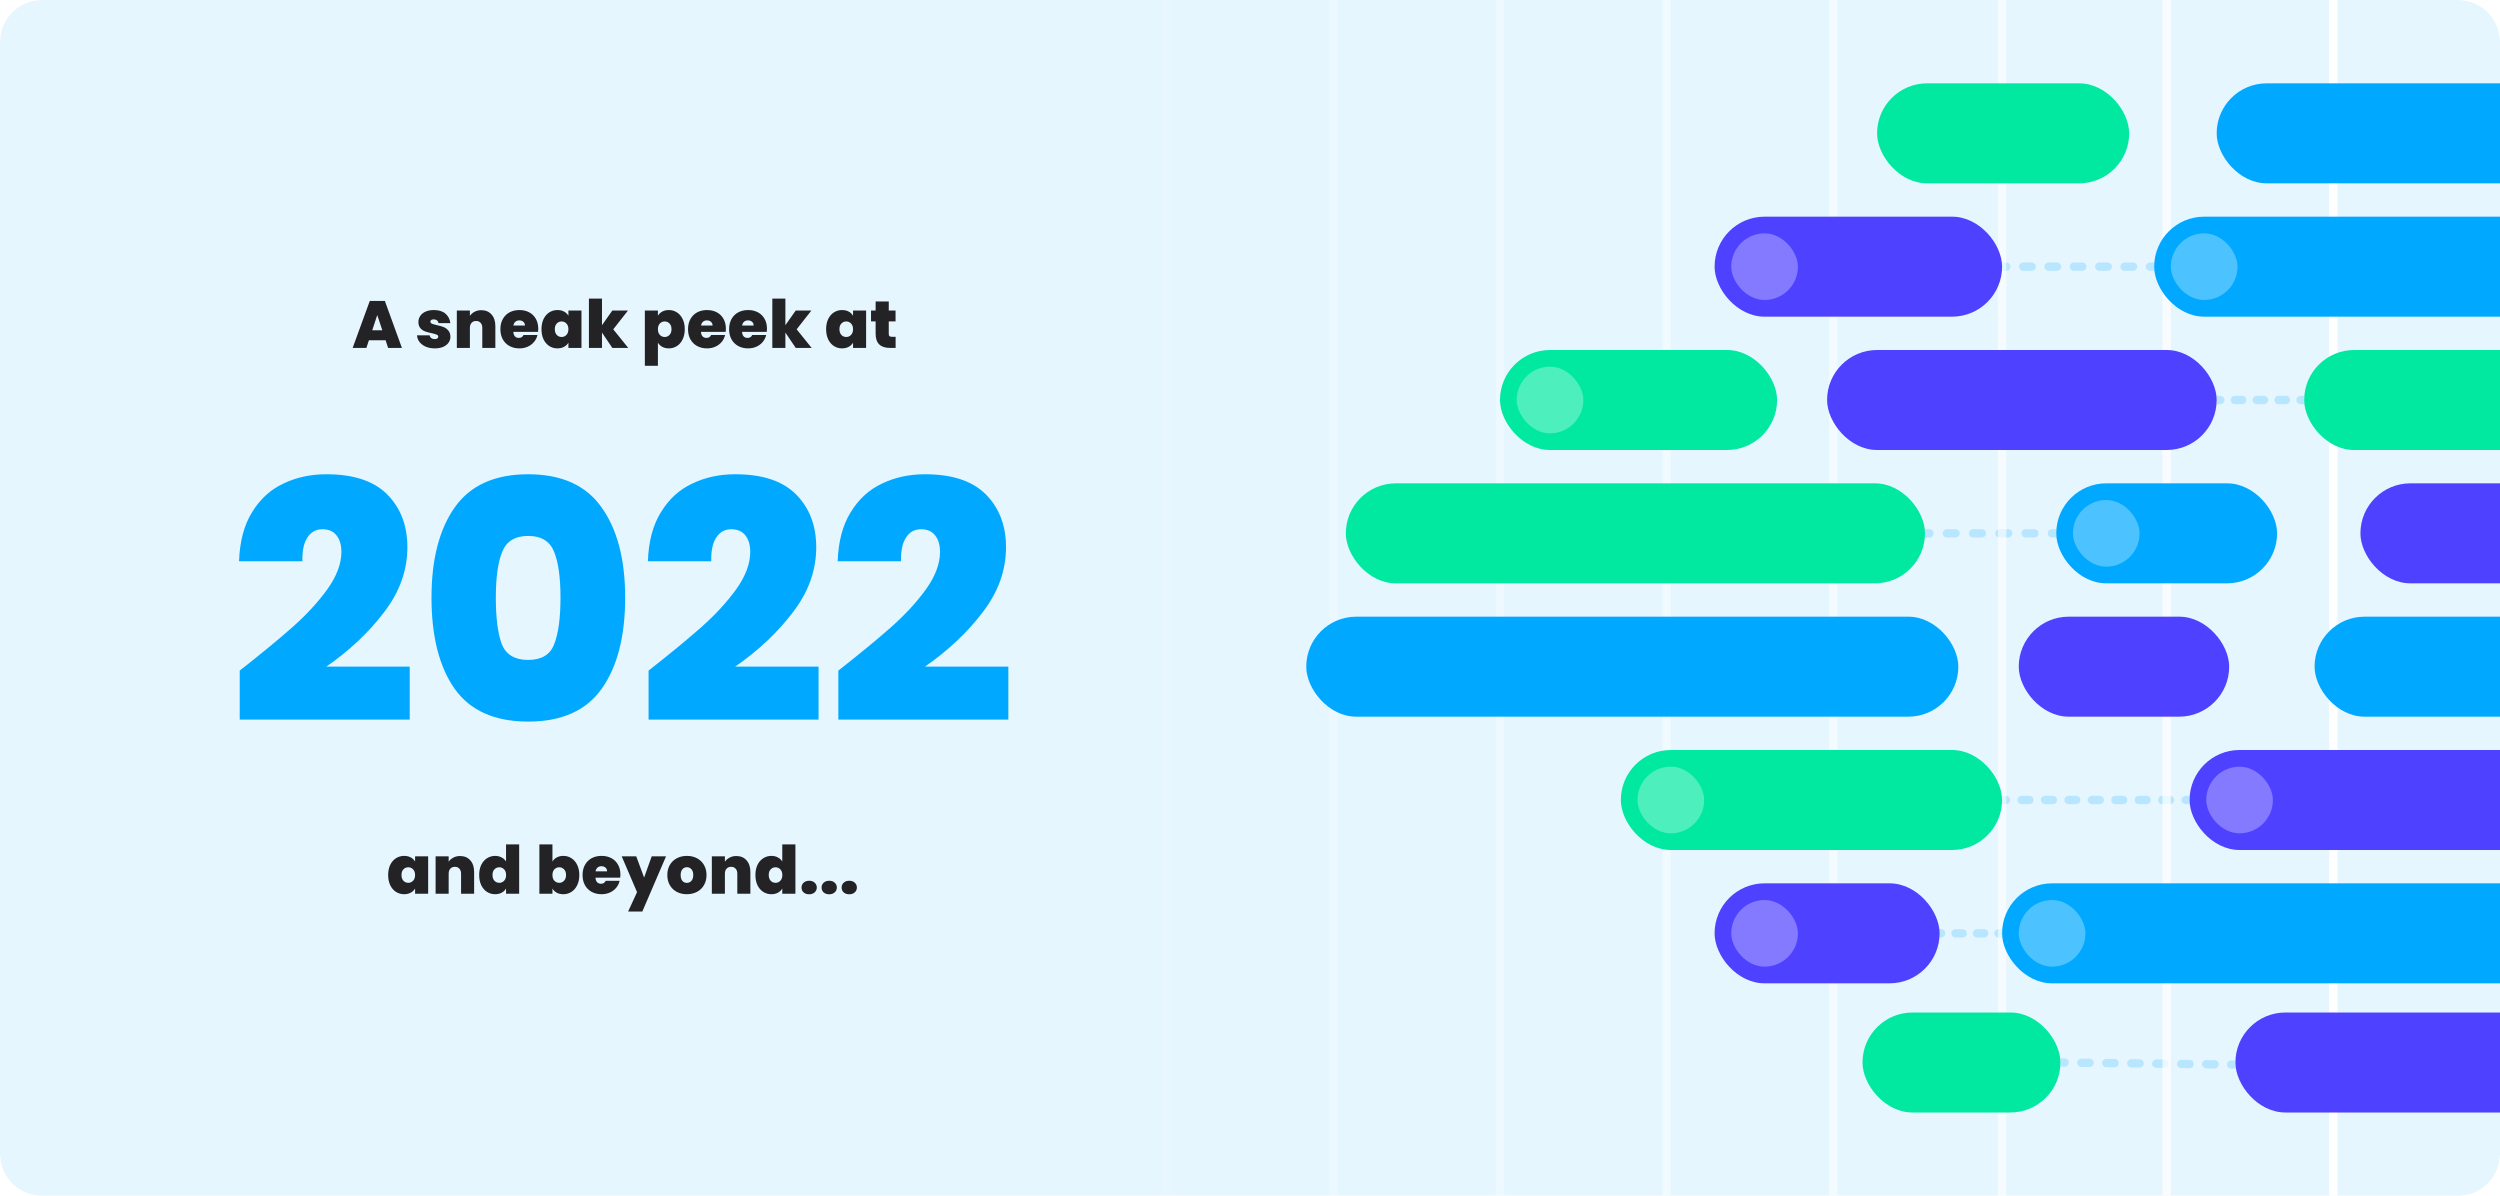 <svg xmlns="http://www.w3.org/2000/svg" width="600" height="287" viewBox="0 0 600 287" fill="none"><g clip-path="url(#clip0_1117_1577)"><path d="M0 10C0 4.477 4.477 0 10 0H590C595.523 0 600 4.477 600 10V277C600 282.523 595.523 287 590 287H10C4.477 287 0 282.523 0 277V10Z" fill="white"></path><g filter="url(#filter0_d_1117_1577)"><rect width="600" height="287" fill="#00A9FF" fill-opacity="0.1"></rect><path d="M481.438 193C481.99 193 482.438 192.552 482.438 192C482.438 191.448 481.99 191 481.438 191V193ZM485.188 191C484.635 191 484.188 191.448 484.188 192C484.188 192.552 484.635 193 485.188 193V191ZM487.062 193C487.615 193 488.062 192.552 488.062 192C488.062 191.448 487.615 191 487.062 191V193ZM490.812 191C490.26 191 489.812 191.448 489.812 192C489.812 192.552 490.26 193 490.812 193V191ZM492.688 193C493.24 193 493.688 192.552 493.688 192C493.688 191.448 493.24 191 492.688 191V193ZM496.438 191C495.885 191 495.438 191.448 495.438 192C495.438 192.552 495.885 193 496.438 193V191ZM498.312 193C498.865 193 499.312 192.552 499.312 192C499.312 191.448 498.865 191 498.312 191V193ZM502.062 191C501.51 191 501.062 191.448 501.062 192C501.062 192.552 501.51 193 502.062 193V191ZM503.938 193C504.49 193 504.938 192.552 504.938 192C504.938 191.448 504.49 191 503.938 191V193ZM507.688 191C507.135 191 506.688 191.448 506.688 192C506.688 192.552 507.135 193 507.688 193V191ZM509.562 193C510.115 193 510.562 192.552 510.562 192C510.562 191.448 510.115 191 509.562 191V193ZM513.312 191C512.76 191 512.312 191.448 512.312 192C512.312 192.552 512.76 193 513.312 193V191ZM515.188 193C515.74 193 516.188 192.552 516.188 192C516.188 191.448 515.74 191 515.188 191V193ZM518.938 191C518.385 191 517.938 191.448 517.938 192C517.938 192.552 518.385 193 518.938 193V191ZM520.812 193C521.365 193 521.812 192.552 521.812 192C521.812 191.448 521.365 191 520.812 191V193ZM524.562 191C524.01 191 523.562 191.448 523.562 192C523.562 192.552 524.01 193 524.562 193V191ZM480.5 193H481.438V191H480.5V193ZM485.188 193H487.062V191H485.188V193ZM490.812 193H492.688V191H490.812V193ZM496.438 193H498.312V191H496.438V193ZM502.062 193H503.938V191H502.062V193ZM507.688 193H509.562V191H507.688V193ZM513.312 193H515.188V191H513.312V193ZM518.938 193H520.812V191H518.938V193ZM524.562 193H525.5V191H524.562V193Z" fill="#00A9FF" fill-opacity="0.2"></path><path d="M463.05 129C463.602 129 464.05 128.552 464.05 128C464.05 127.448 463.602 127 463.05 127V129ZM467.25 127C466.698 127 466.25 127.448 466.25 128C466.25 128.552 466.698 129 467.25 129V127ZM469.35 129C469.902 129 470.35 128.552 470.35 128C470.35 127.448 469.902 127 469.35 127V129ZM473.55 127C472.998 127 472.55 127.448 472.55 128C472.55 128.552 472.998 129 473.55 129V127ZM475.65 129C476.202 129 476.65 128.552 476.65 128C476.65 127.448 476.202 127 475.65 127V129ZM479.85 127C479.298 127 478.85 127.448 478.85 128C478.85 128.552 479.298 129 479.85 129V127ZM481.95 129C482.502 129 482.95 128.552 482.95 128C482.95 127.448 482.502 127 481.95 127V129ZM486.15 127C485.598 127 485.15 127.448 485.15 128C485.15 128.552 485.598 129 486.15 129V127ZM488.25 129C488.802 129 489.25 128.552 489.25 128C489.25 127.448 488.802 127 488.25 127V129ZM492.45 127C491.898 127 491.45 127.448 491.45 128C491.45 128.552 491.898 129 492.45 129V127ZM462 129H463.05V127H462V129ZM467.25 129H469.35V127H467.25V129ZM473.55 129H475.65V127H473.55V129ZM479.85 129H481.95V127H479.85V129ZM486.15 129H488.25V127H486.15V129ZM492.45 129H493.5V127H492.45V129Z" fill="#00A9FF" fill-opacity="0.2"></path><path d="M481.514 65C482.066 65 482.514 64.552 482.514 64C482.514 63.448 482.066 63 481.514 63V65ZM485.569 63C485.017 63 484.569 63.448 484.569 64C484.569 64.552 485.017 65 485.569 65V63ZM487.597 65C488.15 65 488.597 64.552 488.597 64C488.597 63.448 488.15 63 487.597 63V65ZM491.653 63C491.1 63 490.653 63.448 490.653 64C490.653 64.552 491.1 65 491.653 65V63ZM493.681 65C494.233 65 494.681 64.552 494.681 64C494.681 63.448 494.233 63 493.681 63V65ZM497.736 63C497.184 63 496.736 63.448 496.736 64C496.736 64.552 497.184 65 497.736 65V63ZM499.764 65C500.316 65 500.764 64.552 500.764 64C500.764 63.448 500.316 63 499.764 63V65ZM503.819 63C503.267 63 502.819 63.448 502.819 64C502.819 64.552 503.267 65 503.819 65V63ZM505.847 65C506.4 65 506.847 64.552 506.847 64C506.847 63.448 506.4 63 505.847 63V65ZM509.903 63C509.35 63 508.903 63.448 508.903 64C508.903 64.552 509.35 65 509.903 65V63ZM511.931 65C512.483 65 512.931 64.552 512.931 64C512.931 63.448 512.483 63 511.931 63V65ZM515.986 63C515.434 63 514.986 63.448 514.986 64C514.986 64.552 515.434 65 515.986 65V63ZM480.5 65H481.514V63H480.5V65ZM485.569 65H487.597V63H485.569V65ZM491.653 65H493.681V63H491.653V65ZM497.736 65H499.764V63H497.736V65ZM503.819 65H505.847V63H503.819V65ZM509.903 65H511.931V63H509.903V65ZM515.986 65H517V63H515.986V65Z" fill="#00A9FF" fill-opacity="0.2"></path><path d="M465.861 225C466.413 225 466.861 224.552 466.861 224C466.861 223.448 466.413 223 465.861 223V225ZM469.306 223C468.753 223 468.306 223.448 468.306 224C468.306 224.552 468.753 225 469.306 225V223ZM471.028 225C471.58 225 472.028 224.552 472.028 224C472.028 223.448 471.58 223 471.028 223V225ZM474.472 223C473.92 223 473.472 223.448 473.472 224C473.472 224.552 473.92 225 474.472 225V223ZM476.194 225C476.747 225 477.194 224.552 477.194 224C477.194 223.448 476.747 223 476.194 223V225ZM479.639 223C479.087 223 478.639 223.448 478.639 224C478.639 224.552 479.087 225 479.639 225V223ZM465 225H465.861V223H465V225ZM469.306 225H471.028V223H469.306V225ZM474.472 225H476.194V223H474.472V225ZM479.639 225H480.5V223H479.639V225Z" fill="#00A9FF" fill-opacity="0.2"></path><path d="M532.875 97C533.427 97 533.875 96.552 533.875 96C533.875 95.448 533.427 95 532.875 95V97ZM536.375 95C535.823 95 535.375 95.448 535.375 96C535.375 96.552 535.823 97 536.375 97V95ZM538.125 97C538.677 97 539.125 96.552 539.125 96C539.125 95.448 538.677 95 538.125 95V97ZM541.625 95C541.073 95 540.625 95.448 540.625 96C540.625 96.552 541.073 97 541.625 97V95ZM543.375 97C543.927 97 544.375 96.552 544.375 96C544.375 95.448 543.927 95 543.375 95V97ZM546.875 95C546.323 95 545.875 95.448 545.875 96C545.875 96.552 546.323 97 546.875 97V95ZM548.625 97C549.177 97 549.625 96.552 549.625 96C549.625 95.448 549.177 95 548.625 95V97ZM552.125 95C551.573 95 551.125 95.448 551.125 96C551.125 96.552 551.573 97 552.125 97V95ZM532 97H532.875V95H532V97ZM536.375 97H538.125V95H536.375V97ZM541.625 97H543.375V95H541.625V97ZM546.875 97H548.625V95H546.875V97ZM552.125 97H553V95H552.125V97Z" fill="#00A9FF" fill-opacity="0.2"></path><path d="M495.488 256.012C496.04 256.018 496.493 255.576 496.5 255.024C496.507 254.472 496.064 254.019 495.512 254.012L495.488 256.012ZM499.512 254.06C498.96 254.053 498.507 254.495 498.5 255.048C498.493 255.6 498.936 256.053 499.488 256.059L499.512 254.06ZM501.488 256.083C502.04 256.09 502.493 255.647 502.5 255.095C502.507 254.543 502.064 254.09 501.512 254.083L501.488 256.083ZM505.512 254.131C504.96 254.124 504.507 254.567 504.5 255.119C504.493 255.671 504.936 256.124 505.488 256.131L505.512 254.131ZM507.488 256.155C508.04 256.161 508.493 255.719 508.5 255.167C508.507 254.614 508.064 254.161 507.512 254.155L507.488 256.155ZM511.512 254.202C510.96 254.196 510.507 254.638 510.5 255.19C510.493 255.743 510.936 256.196 511.488 256.202L511.512 254.202ZM513.488 256.226C514.04 256.233 514.493 255.79 514.5 255.238C514.507 254.686 514.064 254.233 513.512 254.226L513.488 256.226ZM517.512 254.274C516.96 254.267 516.507 254.71 516.5 255.262C516.493 255.814 516.936 256.267 517.488 256.274L517.512 254.274ZM519.488 256.298C520.04 256.304 520.493 255.862 520.5 255.31C520.506 254.757 520.064 254.304 519.512 254.298L519.488 256.298ZM523.512 254.345C522.96 254.339 522.507 254.781 522.5 255.333C522.493 255.886 522.936 256.339 523.488 256.345L523.512 254.345ZM525.488 256.369C526.04 256.376 526.493 255.933 526.5 255.381C526.506 254.829 526.064 254.376 525.512 254.369L525.488 256.369ZM529.512 254.417C528.96 254.41 528.507 254.853 528.5 255.405C528.493 255.957 528.936 256.41 529.488 256.417L529.512 254.417ZM531.488 256.44C532.04 256.447 532.493 256.005 532.5 255.452C532.506 254.9 532.064 254.447 531.512 254.441L531.488 256.44ZM535.512 254.488C534.96 254.482 534.507 254.924 534.5 255.476C534.493 256.028 534.936 256.481 535.488 256.488L535.512 254.488ZM494.488 256L495.488 256.012L495.512 254.012L494.512 254L494.488 256ZM499.488 256.059L501.488 256.083L501.512 254.083L499.512 254.06L499.488 256.059ZM505.488 256.131L507.488 256.155L507.512 254.155L505.512 254.131L505.488 256.131ZM511.488 256.202L513.488 256.226L513.512 254.226L511.512 254.202L511.488 256.202ZM517.488 256.274L519.488 256.298L519.512 254.298L517.512 254.274L517.488 256.274ZM523.488 256.345L525.488 256.369L525.512 254.369L523.512 254.345L523.488 256.345ZM529.488 256.417L531.488 256.44L531.512 254.441L529.512 254.417L529.488 256.417ZM535.488 256.488L536.488 256.5L536.512 254.5L535.512 254.488L535.488 256.488Z" fill="#00A9FF" fill-opacity="0.2"></path></g><path d="M560 0V287" stroke="white" stroke-width="2"></path><path opacity="0.7" d="M520 0V287" stroke="white" stroke-width="2"></path><path opacity="0.6" d="M480.5 0V287" stroke="white" stroke-width="2"></path><path opacity="0.5" d="M440 0V287" stroke="white" stroke-width="2"></path><path opacity="0.4" d="M400 0V287" stroke="white" stroke-width="2"></path><path opacity="0.3" d="M360 0V287" stroke="white" stroke-width="2"></path><path opacity="0.2" d="M320 0V287" stroke="white" stroke-width="2"></path><path opacity="0.1" d="M280 0V287" stroke="white" stroke-width="2"></path><rect x="450.5" y="20" width="60.5" height="24" rx="12" fill="#01E9A1"></rect><rect x="532" y="20" width="95.5" height="24" rx="12" fill="#00A9FF"></rect><rect x="411.5" y="52" width="69" height="24" rx="12" fill="#4E41FF"></rect><rect x="415.5" y="56" width="16" height="16" rx="8" fill="white" fill-opacity="0.3"></rect><rect x="313.5" y="148" width="156.5" height="24" rx="12" fill="#00A9FF"></rect><rect x="484.5" y="148" width="50.5" height="24" rx="12" fill="#4E41FF"></rect><rect x="566.5" y="116" width="56" height="24" rx="12" fill="#4E41FF"></rect><rect x="555.5" y="148" width="144" height="24" rx="12" fill="#00A9FF"></rect><rect x="360" y="84" width="66.5" height="24" rx="12" fill="#01E9A1"></rect><rect x="364" y="88" width="16" height="16" rx="8" fill="white" fill-opacity="0.3"></rect><rect x="438.5" y="84" width="93.5" height="24" rx="12" fill="#4E41FF"></rect><rect x="553" y="84" width="114" height="24" rx="12" fill="#01E9A1"></rect><g clip-path="url(#clip1_1117_1577)"><rect x="517" y="52" width="142" height="24" rx="12" fill="#00A9FF"></rect><rect x="521" y="56" width="16" height="16" rx="8" fill="white" fill-opacity="0.3"></rect></g><rect x="480.5" y="212" width="139.5" height="24" rx="12" fill="#00A9FF"></rect><rect x="484.5" y="216" width="16" height="16" rx="8" fill="white" fill-opacity="0.3"></rect><rect x="411.5" y="212" width="54" height="24" rx="12" fill="#4E41FF"></rect><rect x="415.5" y="216" width="16" height="16" rx="8" fill="white" fill-opacity="0.3"></rect><rect x="323" y="116" width="139" height="24" rx="12" fill="#01E9A1"></rect><rect x="493.5" y="116" width="53" height="24" rx="12" fill="#00A9FF"></rect><rect x="497.5" y="120" width="16" height="16" rx="8" fill="white" fill-opacity="0.3"></rect><rect x="447" y="243" width="47.5" height="24" rx="12" fill="#01E9A1"></rect><rect x="536.5" y="243" width="102.5" height="24" rx="12" fill="#4E41FF"></rect><rect x="389" y="180" width="91.5" height="24" rx="12" fill="#01E9A1"></rect><rect x="393" y="184" width="16" height="16" rx="8" fill="white" fill-opacity="0.3"></rect><rect x="525.5" y="180" width="94.5" height="24" rx="12" fill="#4E41FF"></rect><rect x="529.5" y="184" width="16" height="16" rx="8" fill="white" fill-opacity="0.3"></rect><path d="M57.531 160.94C62.704 156.887 66.944 153.393 70.251 150.46C73.557 147.527 76.331 144.513 78.571 141.42C80.811 138.273 81.931 135.287 81.931 132.46C81.931 130.753 81.531 129.42 80.731 128.46C79.984 127.5 78.864 127.02 77.371 127.02C75.824 127.02 74.624 127.687 73.771 129.02C72.917 130.3 72.517 132.193 72.571 134.7H57.371C57.531 129.953 58.571 126.033 60.491 122.94C62.411 119.793 64.917 117.5 68.011 116.06C71.104 114.567 74.544 113.82 78.331 113.82C84.891 113.82 89.771 115.447 92.971 118.7C96.171 121.953 97.771 126.167 97.771 131.34C97.771 136.887 95.904 142.087 92.171 146.94C88.491 151.793 83.877 156.14 78.331 159.98H98.331V172.7H57.531V160.94ZM103.558 143.42C103.558 134.247 105.424 127.02 109.158 121.74C112.891 116.46 118.758 113.82 126.758 113.82C134.758 113.82 140.624 116.46 144.358 121.74C148.144 127.02 150.038 134.247 150.038 143.42C150.038 152.7 148.171 159.98 144.438 165.26C140.704 170.54 134.811 173.18 126.758 173.18C118.704 173.18 112.811 170.54 109.078 165.26C105.398 159.98 103.558 152.7 103.558 143.42ZM134.518 143.42C134.518 138.62 134.011 134.967 132.998 132.46C131.984 129.9 129.904 128.62 126.758 128.62C123.611 128.62 121.531 129.9 120.518 132.46C119.504 134.967 118.998 138.62 118.998 143.42C118.998 148.327 119.478 152.06 120.438 154.62C121.451 157.127 123.558 158.38 126.758 158.38C129.958 158.38 132.038 157.127 132.998 154.62C134.011 152.06 134.518 148.327 134.518 143.42ZM155.656 160.94C160.829 156.887 165.069 153.393 168.376 150.46C171.682 147.527 174.456 144.513 176.696 141.42C178.936 138.273 180.056 135.287 180.056 132.46C180.056 130.753 179.656 129.42 178.856 128.46C178.109 127.5 176.989 127.02 175.496 127.02C173.949 127.02 172.749 127.687 171.896 129.02C171.042 130.3 170.642 132.193 170.696 134.7H155.496C155.656 129.953 156.696 126.033 158.616 122.94C160.536 119.793 163.042 117.5 166.136 116.06C169.229 114.567 172.669 113.82 176.456 113.82C183.016 113.82 187.896 115.447 191.096 118.7C194.296 121.953 195.896 126.167 195.896 131.34C195.896 136.887 194.029 142.087 190.296 146.94C186.616 151.793 182.002 156.14 176.456 159.98H196.456V172.7H155.656V160.94ZM201.202 160.94C206.376 156.887 210.616 153.393 213.923 150.46C217.229 147.527 220.003 144.513 222.243 141.42C224.483 138.273 225.603 135.287 225.603 132.46C225.603 130.753 225.203 129.42 224.403 128.46C223.656 127.5 222.536 127.02 221.043 127.02C219.496 127.02 218.296 127.687 217.443 129.02C216.589 130.3 216.189 132.193 216.243 134.7H201.043C201.203 129.953 202.243 126.033 204.163 122.94C206.083 119.793 208.589 117.5 211.683 116.06C214.776 114.567 218.216 113.82 222.003 113.82C228.563 113.82 233.443 115.447 236.643 118.7C239.843 121.953 241.443 126.167 241.443 131.34C241.443 136.887 239.576 142.087 235.843 146.94C232.163 151.793 227.549 156.14 222.003 159.98H242.003V172.7H201.202V160.94Z" fill="#00A9FF"></path><path d="M92.54 81.66H88.54L87.932 83.5H84.636L88.748 72.22H92.364L96.46 83.5H93.148L92.54 81.66ZM91.756 79.26L90.54 75.612L89.34 79.26H91.756ZM104.368 83.612C103.558 83.612 102.832 83.479 102.192 83.212C101.563 82.935 101.062 82.561 100.688 82.092C100.326 81.612 100.123 81.073 100.08 80.476H103.12C103.163 80.764 103.296 80.988 103.52 81.148C103.744 81.308 104.022 81.388 104.352 81.388C104.608 81.388 104.811 81.335 104.96 81.228C105.11 81.121 105.184 80.983 105.184 80.812C105.184 80.588 105.062 80.423 104.816 80.316C104.571 80.209 104.166 80.092 103.6 79.964C102.96 79.836 102.427 79.692 102 79.532C101.574 79.372 101.2 79.111 100.88 78.748C100.571 78.385 100.416 77.895 100.416 77.276C100.416 76.743 100.56 76.263 100.848 75.836C101.136 75.399 101.558 75.052 102.112 74.796C102.678 74.54 103.355 74.412 104.144 74.412C105.318 74.412 106.24 74.7 106.912 75.276C107.584 75.852 107.974 76.609 108.08 77.548H105.248C105.195 77.26 105.067 77.041 104.864 76.892C104.672 76.732 104.411 76.652 104.08 76.652C103.824 76.652 103.627 76.7 103.488 76.796C103.36 76.892 103.296 77.025 103.296 77.196C103.296 77.409 103.419 77.575 103.664 77.692C103.91 77.799 104.304 77.911 104.848 78.028C105.499 78.167 106.038 78.321 106.464 78.492C106.902 78.663 107.28 78.94 107.6 79.324C107.931 79.697 108.096 80.209 108.096 80.86C108.096 81.383 107.942 81.852 107.632 82.268C107.334 82.684 106.902 83.015 106.336 83.26C105.782 83.495 105.126 83.612 104.368 83.612ZM115.51 74.444C116.545 74.444 117.366 74.791 117.974 75.484C118.582 76.167 118.886 77.095 118.886 78.268V83.5H115.75V78.684C115.75 78.172 115.617 77.772 115.35 77.484C115.084 77.185 114.726 77.036 114.278 77.036C113.809 77.036 113.441 77.185 113.174 77.484C112.908 77.772 112.774 78.172 112.774 78.684V83.5H109.638V74.524H112.774V75.804C113.052 75.399 113.425 75.073 113.894 74.828C114.364 74.572 114.902 74.444 115.51 74.444ZM129.183 78.908C129.183 79.153 129.167 79.399 129.135 79.644H123.199C123.231 80.135 123.364 80.503 123.599 80.748C123.844 80.983 124.154 81.1 124.527 81.1C125.05 81.1 125.423 80.865 125.647 80.396H128.991C128.852 81.015 128.58 81.569 128.175 82.06C127.78 82.54 127.279 82.919 126.671 83.196C126.063 83.473 125.391 83.612 124.655 83.612C123.77 83.612 122.98 83.425 122.287 83.052C121.604 82.679 121.066 82.145 120.671 81.452C120.287 80.759 120.095 79.943 120.095 79.004C120.095 78.065 120.287 77.255 120.671 76.572C121.055 75.879 121.588 75.345 122.271 74.972C122.964 74.599 123.759 74.412 124.655 74.412C125.54 74.412 126.324 74.593 127.007 74.956C127.69 75.319 128.223 75.841 128.607 76.524C128.991 77.196 129.183 77.991 129.183 78.908ZM125.983 78.124C125.983 77.74 125.855 77.441 125.599 77.228C125.343 77.004 125.023 76.892 124.639 76.892C124.255 76.892 123.94 76.999 123.695 77.212C123.45 77.415 123.29 77.719 123.215 78.124H125.983ZM129.954 79.004C129.954 78.076 130.12 77.265 130.45 76.572C130.792 75.879 131.25 75.345 131.826 74.972C132.413 74.599 133.064 74.412 133.778 74.412C134.397 74.412 134.93 74.535 135.378 74.78C135.826 75.025 136.173 75.356 136.418 75.772V74.524H139.554V83.5H136.418V82.252C136.173 82.668 135.821 82.999 135.362 83.244C134.914 83.489 134.386 83.612 133.778 83.612C133.064 83.612 132.413 83.425 131.826 83.052C131.25 82.679 130.792 82.145 130.45 81.452C130.12 80.748 129.954 79.932 129.954 79.004ZM136.418 79.004C136.418 78.428 136.258 77.975 135.938 77.644C135.629 77.313 135.245 77.148 134.786 77.148C134.317 77.148 133.928 77.313 133.618 77.644C133.309 77.964 133.154 78.417 133.154 79.004C133.154 79.58 133.309 80.039 133.618 80.38C133.928 80.711 134.317 80.876 134.786 80.876C135.245 80.876 135.629 80.711 135.938 80.38C136.258 80.049 136.418 79.591 136.418 79.004ZM146.957 83.5L144.477 79.82V83.5H141.341V71.66H144.477V78.044L146.957 74.524H150.717L147.181 79.036L150.781 83.5H146.957ZM157.899 75.772C158.145 75.356 158.491 75.025 158.939 74.78C159.387 74.535 159.915 74.412 160.523 74.412C161.238 74.412 161.883 74.599 162.459 74.972C163.046 75.345 163.505 75.879 163.835 76.572C164.177 77.265 164.347 78.076 164.347 79.004C164.347 79.932 164.177 80.748 163.835 81.452C163.505 82.145 163.046 82.679 162.459 83.052C161.883 83.425 161.238 83.612 160.523 83.612C159.915 83.612 159.387 83.489 158.939 83.244C158.502 82.999 158.155 82.668 157.899 82.252V87.788H154.763V74.524H157.899V75.772ZM161.163 79.004C161.163 78.417 161.003 77.964 160.683 77.644C160.374 77.313 159.99 77.148 159.531 77.148C159.073 77.148 158.683 77.313 158.363 77.644C158.054 77.975 157.899 78.428 157.899 79.004C157.899 79.591 158.054 80.049 158.363 80.38C158.683 80.711 159.073 80.876 159.531 80.876C159.99 80.876 160.374 80.711 160.683 80.38C161.003 80.039 161.163 79.58 161.163 79.004ZM174.214 78.908C174.214 79.153 174.198 79.399 174.166 79.644H168.23C168.262 80.135 168.396 80.503 168.63 80.748C168.876 80.983 169.185 81.1 169.558 81.1C170.081 81.1 170.454 80.865 170.678 80.396H174.022C173.884 81.015 173.612 81.569 173.206 82.06C172.812 82.54 172.31 82.919 171.702 83.196C171.094 83.473 170.422 83.612 169.686 83.612C168.801 83.612 168.012 83.425 167.318 83.052C166.636 82.679 166.097 82.145 165.702 81.452C165.318 80.759 165.126 79.943 165.126 79.004C165.126 78.065 165.318 77.255 165.702 76.572C166.086 75.879 166.62 75.345 167.302 74.972C167.996 74.599 168.79 74.412 169.686 74.412C170.572 74.412 171.356 74.593 172.038 74.956C172.721 75.319 173.254 75.841 173.638 76.524C174.022 77.196 174.214 77.991 174.214 78.908ZM171.014 78.124C171.014 77.74 170.886 77.441 170.63 77.228C170.374 77.004 170.054 76.892 169.67 76.892C169.286 76.892 168.972 76.999 168.726 77.212C168.481 77.415 168.321 77.719 168.246 78.124H171.014ZM184.074 78.908C184.074 79.153 184.058 79.399 184.026 79.644H178.09C178.122 80.135 178.255 80.503 178.49 80.748C178.735 80.983 179.044 81.1 179.418 81.1C179.94 81.1 180.314 80.865 180.538 80.396H183.882C183.743 81.015 183.471 81.569 183.066 82.06C182.671 82.54 182.17 82.919 181.562 83.196C180.954 83.473 180.282 83.612 179.546 83.612C178.66 83.612 177.871 83.425 177.178 83.052C176.495 82.679 175.956 82.145 175.562 81.452C175.178 80.759 174.986 79.943 174.986 79.004C174.986 78.065 175.178 77.255 175.562 76.572C175.946 75.879 176.479 75.345 177.162 74.972C177.855 74.599 178.65 74.412 179.546 74.412C180.431 74.412 181.215 74.593 181.898 74.956C182.58 75.319 183.114 75.841 183.498 76.524C183.882 77.196 184.074 77.991 184.074 78.908ZM180.874 78.124C180.874 77.74 180.746 77.441 180.49 77.228C180.234 77.004 179.914 76.892 179.53 76.892C179.146 76.892 178.831 76.999 178.586 77.212C178.34 77.415 178.18 77.719 178.106 78.124H180.874ZM190.973 83.5L188.493 79.82V83.5H185.357V71.66H188.493V78.044L190.973 74.524H194.733L191.197 79.036L194.797 83.5H190.973ZM198.267 79.004C198.267 78.076 198.432 77.265 198.763 76.572C199.104 75.879 199.563 75.345 200.139 74.972C200.725 74.599 201.376 74.412 202.091 74.412C202.709 74.412 203.243 74.535 203.691 74.78C204.139 75.025 204.485 75.356 204.731 75.772V74.524H207.867V83.5H204.731V82.252C204.485 82.668 204.133 82.999 203.675 83.244C203.227 83.489 202.699 83.612 202.091 83.612C201.376 83.612 200.725 83.425 200.139 83.052C199.563 82.679 199.104 82.145 198.763 81.452C198.432 80.748 198.267 79.932 198.267 79.004ZM204.731 79.004C204.731 78.428 204.571 77.975 204.251 77.644C203.941 77.313 203.557 77.148 203.099 77.148C202.629 77.148 202.24 77.313 201.931 77.644C201.621 77.964 201.467 78.417 201.467 79.004C201.467 79.58 201.621 80.039 201.931 80.38C202.24 80.711 202.629 80.876 203.099 80.876C203.557 80.876 203.941 80.711 204.251 80.38C204.571 80.049 204.731 79.591 204.731 79.004ZM214.95 80.828V83.5H213.59C211.296 83.5 210.15 82.364 210.15 80.092V77.132H209.046V74.524H210.15V72.348H213.302V74.524H214.934V77.132H213.302V80.14C213.302 80.385 213.355 80.561 213.462 80.668C213.579 80.775 213.771 80.828 214.038 80.828H214.95Z" fill="#232326"></path><path d="M93.157 210.004C93.157 209.076 93.323 208.265 93.653 207.572C93.995 206.879 94.453 206.345 95.029 205.972C95.616 205.599 96.267 205.412 96.981 205.412C97.6 205.412 98.133 205.535 98.581 205.78C99.029 206.025 99.376 206.356 99.621 206.772V205.524H102.757V214.5H99.621V213.252C99.376 213.668 99.024 213.999 98.565 214.244C98.117 214.489 97.589 214.612 96.981 214.612C96.267 214.612 95.616 214.425 95.029 214.052C94.453 213.679 93.995 213.145 93.653 212.452C93.323 211.748 93.157 210.932 93.157 210.004ZM99.621 210.004C99.621 209.428 99.461 208.975 99.141 208.644C98.832 208.313 98.448 208.148 97.989 208.148C97.52 208.148 97.131 208.313 96.821 208.644C96.512 208.964 96.357 209.417 96.357 210.004C96.357 210.58 96.512 211.039 96.821 211.38C97.131 211.711 97.52 211.876 97.989 211.876C98.448 211.876 98.832 211.711 99.141 211.38C99.461 211.049 99.621 210.591 99.621 210.004ZM110.416 205.444C111.451 205.444 112.272 205.791 112.88 206.484C113.488 207.167 113.792 208.095 113.792 209.268V214.5H110.656V209.684C110.656 209.172 110.523 208.772 110.256 208.484C109.99 208.185 109.632 208.036 109.184 208.036C108.715 208.036 108.347 208.185 108.08 208.484C107.814 208.772 107.68 209.172 107.68 209.684V214.5H104.544V205.524H107.68V206.804C107.958 206.399 108.331 206.073 108.8 205.828C109.27 205.572 109.808 205.444 110.416 205.444ZM115.001 210.004C115.001 209.076 115.167 208.265 115.497 207.572C115.839 206.879 116.303 206.345 116.889 205.972C117.476 205.599 118.127 205.412 118.841 205.412C119.417 205.412 119.929 205.535 120.377 205.78C120.836 206.015 121.193 206.34 121.449 206.756V202.66H124.601V214.5H121.449V213.252C121.204 213.668 120.857 213.999 120.409 214.244C119.961 214.489 119.433 214.612 118.825 214.612C118.111 214.612 117.46 214.425 116.873 214.052C116.297 213.679 115.839 213.145 115.497 212.452C115.167 211.748 115.001 210.932 115.001 210.004ZM121.465 210.004C121.465 209.428 121.305 208.975 120.985 208.644C120.676 208.313 120.292 208.148 119.833 208.148C119.364 208.148 118.975 208.313 118.665 208.644C118.356 208.964 118.201 209.417 118.201 210.004C118.201 210.58 118.356 211.039 118.665 211.38C118.975 211.711 119.364 211.876 119.833 211.876C120.292 211.876 120.676 211.711 120.985 211.38C121.305 211.049 121.465 210.591 121.465 210.004ZM132.587 206.772C132.832 206.345 133.179 206.015 133.627 205.78C134.075 205.535 134.603 205.412 135.211 205.412C135.925 205.412 136.571 205.599 137.147 205.972C137.733 206.345 138.192 206.879 138.523 207.572C138.864 208.265 139.035 209.076 139.035 210.004C139.035 210.932 138.864 211.748 138.523 212.452C138.192 213.145 137.733 213.679 137.147 214.052C136.571 214.425 135.925 214.612 135.211 214.612C134.603 214.612 134.075 214.495 133.627 214.26C133.179 214.015 132.832 213.679 132.587 213.252V214.5H129.451V202.66H132.587V206.772ZM135.851 210.004C135.851 209.417 135.691 208.964 135.371 208.644C135.061 208.313 134.677 208.148 134.219 208.148C133.76 208.148 133.371 208.313 133.051 208.644C132.741 208.975 132.587 209.428 132.587 210.004C132.587 210.591 132.741 211.049 133.051 211.38C133.371 211.711 133.76 211.876 134.219 211.876C134.677 211.876 135.061 211.711 135.371 211.38C135.691 211.039 135.851 210.58 135.851 210.004ZM148.902 209.908C148.902 210.153 148.886 210.399 148.854 210.644H142.918C142.95 211.135 143.083 211.503 143.318 211.748C143.563 211.983 143.872 212.1 144.246 212.1C144.768 212.1 145.142 211.865 145.366 211.396H148.71C148.571 212.015 148.299 212.569 147.894 213.06C147.499 213.54 146.998 213.919 146.39 214.196C145.782 214.473 145.11 214.612 144.374 214.612C143.488 214.612 142.699 214.425 142.006 214.052C141.323 213.679 140.784 213.145 140.39 212.452C140.006 211.759 139.814 210.943 139.814 210.004C139.814 209.065 140.006 208.255 140.39 207.572C140.774 206.879 141.307 206.345 141.99 205.972C142.683 205.599 143.478 205.412 144.374 205.412C145.259 205.412 146.043 205.593 146.726 205.956C147.408 206.319 147.942 206.841 148.326 207.524C148.71 208.196 148.902 208.991 148.902 209.908ZM145.702 209.124C145.702 208.74 145.574 208.441 145.318 208.228C145.062 208.004 144.742 207.892 144.358 207.892C143.974 207.892 143.659 207.999 143.414 208.212C143.168 208.415 143.008 208.719 142.934 209.124H145.702ZM159.849 205.524L154.153 218.772H150.745L152.889 214.116L149.209 205.524H152.697L154.585 210.612L156.409 205.524H159.849ZM164.845 214.612C163.949 214.612 163.144 214.425 162.429 214.052C161.725 213.679 161.171 213.145 160.765 212.452C160.36 211.759 160.157 210.943 160.157 210.004C160.157 209.076 160.36 208.265 160.765 207.572C161.181 206.879 161.741 206.345 162.445 205.972C163.16 205.599 163.965 205.412 164.861 205.412C165.757 205.412 166.557 205.599 167.261 205.972C167.976 206.345 168.536 206.879 168.941 207.572C169.357 208.265 169.565 209.076 169.565 210.004C169.565 210.932 169.357 211.748 168.941 212.452C168.536 213.145 167.976 213.679 167.261 214.052C166.547 214.425 165.741 214.612 164.845 214.612ZM164.845 211.892C165.283 211.892 165.645 211.732 165.933 211.412C166.232 211.081 166.381 210.612 166.381 210.004C166.381 209.396 166.232 208.932 165.933 208.612C165.645 208.292 165.288 208.132 164.861 208.132C164.435 208.132 164.077 208.292 163.789 208.612C163.501 208.932 163.357 209.396 163.357 210.004C163.357 210.623 163.496 211.092 163.773 211.412C164.051 211.732 164.408 211.892 164.845 211.892ZM176.713 205.444C177.748 205.444 178.569 205.791 179.177 206.484C179.785 207.167 180.089 208.095 180.089 209.268V214.5H176.953V209.684C176.953 209.172 176.82 208.772 176.553 208.484C176.287 208.185 175.929 208.036 175.481 208.036C175.012 208.036 174.644 208.185 174.377 208.484C174.111 208.772 173.977 209.172 173.977 209.684V214.5H170.841V205.524H173.977V206.804C174.255 206.399 174.628 206.073 175.097 205.828C175.567 205.572 176.105 205.444 176.713 205.444ZM181.298 210.004C181.298 209.076 181.463 208.265 181.794 207.572C182.135 206.879 182.599 206.345 183.186 205.972C183.773 205.599 184.423 205.412 185.138 205.412C185.714 205.412 186.226 205.535 186.674 205.78C187.133 206.015 187.49 206.34 187.746 206.756V202.66H190.898V214.5H187.746V213.252C187.501 213.668 187.154 213.999 186.706 214.244C186.258 214.489 185.73 214.612 185.122 214.612C184.407 214.612 183.757 214.425 183.17 214.052C182.594 213.679 182.135 213.145 181.794 212.452C181.463 211.748 181.298 210.932 181.298 210.004ZM187.762 210.004C187.762 209.428 187.602 208.975 187.282 208.644C186.973 208.313 186.589 208.148 186.13 208.148C185.661 208.148 185.271 208.313 184.962 208.644C184.653 208.964 184.498 209.417 184.498 210.004C184.498 210.58 184.653 211.039 184.962 211.38C185.271 211.711 185.661 211.876 186.13 211.876C186.589 211.876 186.973 211.711 187.282 211.38C187.602 211.049 187.762 210.591 187.762 210.004ZM194.205 214.628C193.65 214.628 193.202 214.479 192.861 214.18C192.53 213.871 192.365 213.481 192.365 213.012C192.365 212.543 192.53 212.153 192.861 211.844C193.202 211.535 193.65 211.38 194.205 211.38C194.749 211.38 195.186 211.535 195.517 211.844C195.858 212.153 196.029 212.543 196.029 213.012C196.029 213.471 195.858 213.855 195.517 214.164C195.186 214.473 194.749 214.628 194.205 214.628ZM199.018 214.628C198.463 214.628 198.015 214.479 197.674 214.18C197.343 213.871 197.178 213.481 197.178 213.012C197.178 212.543 197.343 212.153 197.674 211.844C198.015 211.535 198.463 211.38 199.018 211.38C199.562 211.38 199.999 211.535 200.33 211.844C200.671 212.153 200.842 212.543 200.842 213.012C200.842 213.471 200.671 213.855 200.33 214.164C199.999 214.473 199.562 214.628 199.018 214.628ZM203.83 214.628C203.275 214.628 202.827 214.479 202.486 214.18C202.155 213.871 201.99 213.481 201.99 213.012C201.99 212.543 202.155 212.153 202.486 211.844C202.827 211.535 203.275 211.38 203.83 211.38C204.374 211.38 204.811 211.535 205.142 211.844C205.483 212.153 205.654 212.543 205.654 213.012C205.654 213.471 205.483 213.855 205.142 214.164C204.811 214.473 204.374 214.628 203.83 214.628Z" fill="#232326"></path></g><defs><filter id="filter0_d_1117_1577" x="-2" y="0" width="604" height="291" filterUnits="userSpaceOnUse" color-interpolation-filters="sRGB"><feGaussianBlur stdDeviation="1"></feGaussianBlur></filter><clipPath id="clip0_1117_1577"><path d="M0 10C0 4.477 4.477 0 10 0H590C595.523 0 600 4.477 600 10V277C600 282.523 595.523 287 590 287H10C4.477 287 0 282.523 0 277V10Z" fill="white"></path></clipPath><clipPath id="clip1_1117_1577"><rect x="517" y="52" width="142" height="24" rx="12" fill="white"></rect></clipPath></defs></svg>